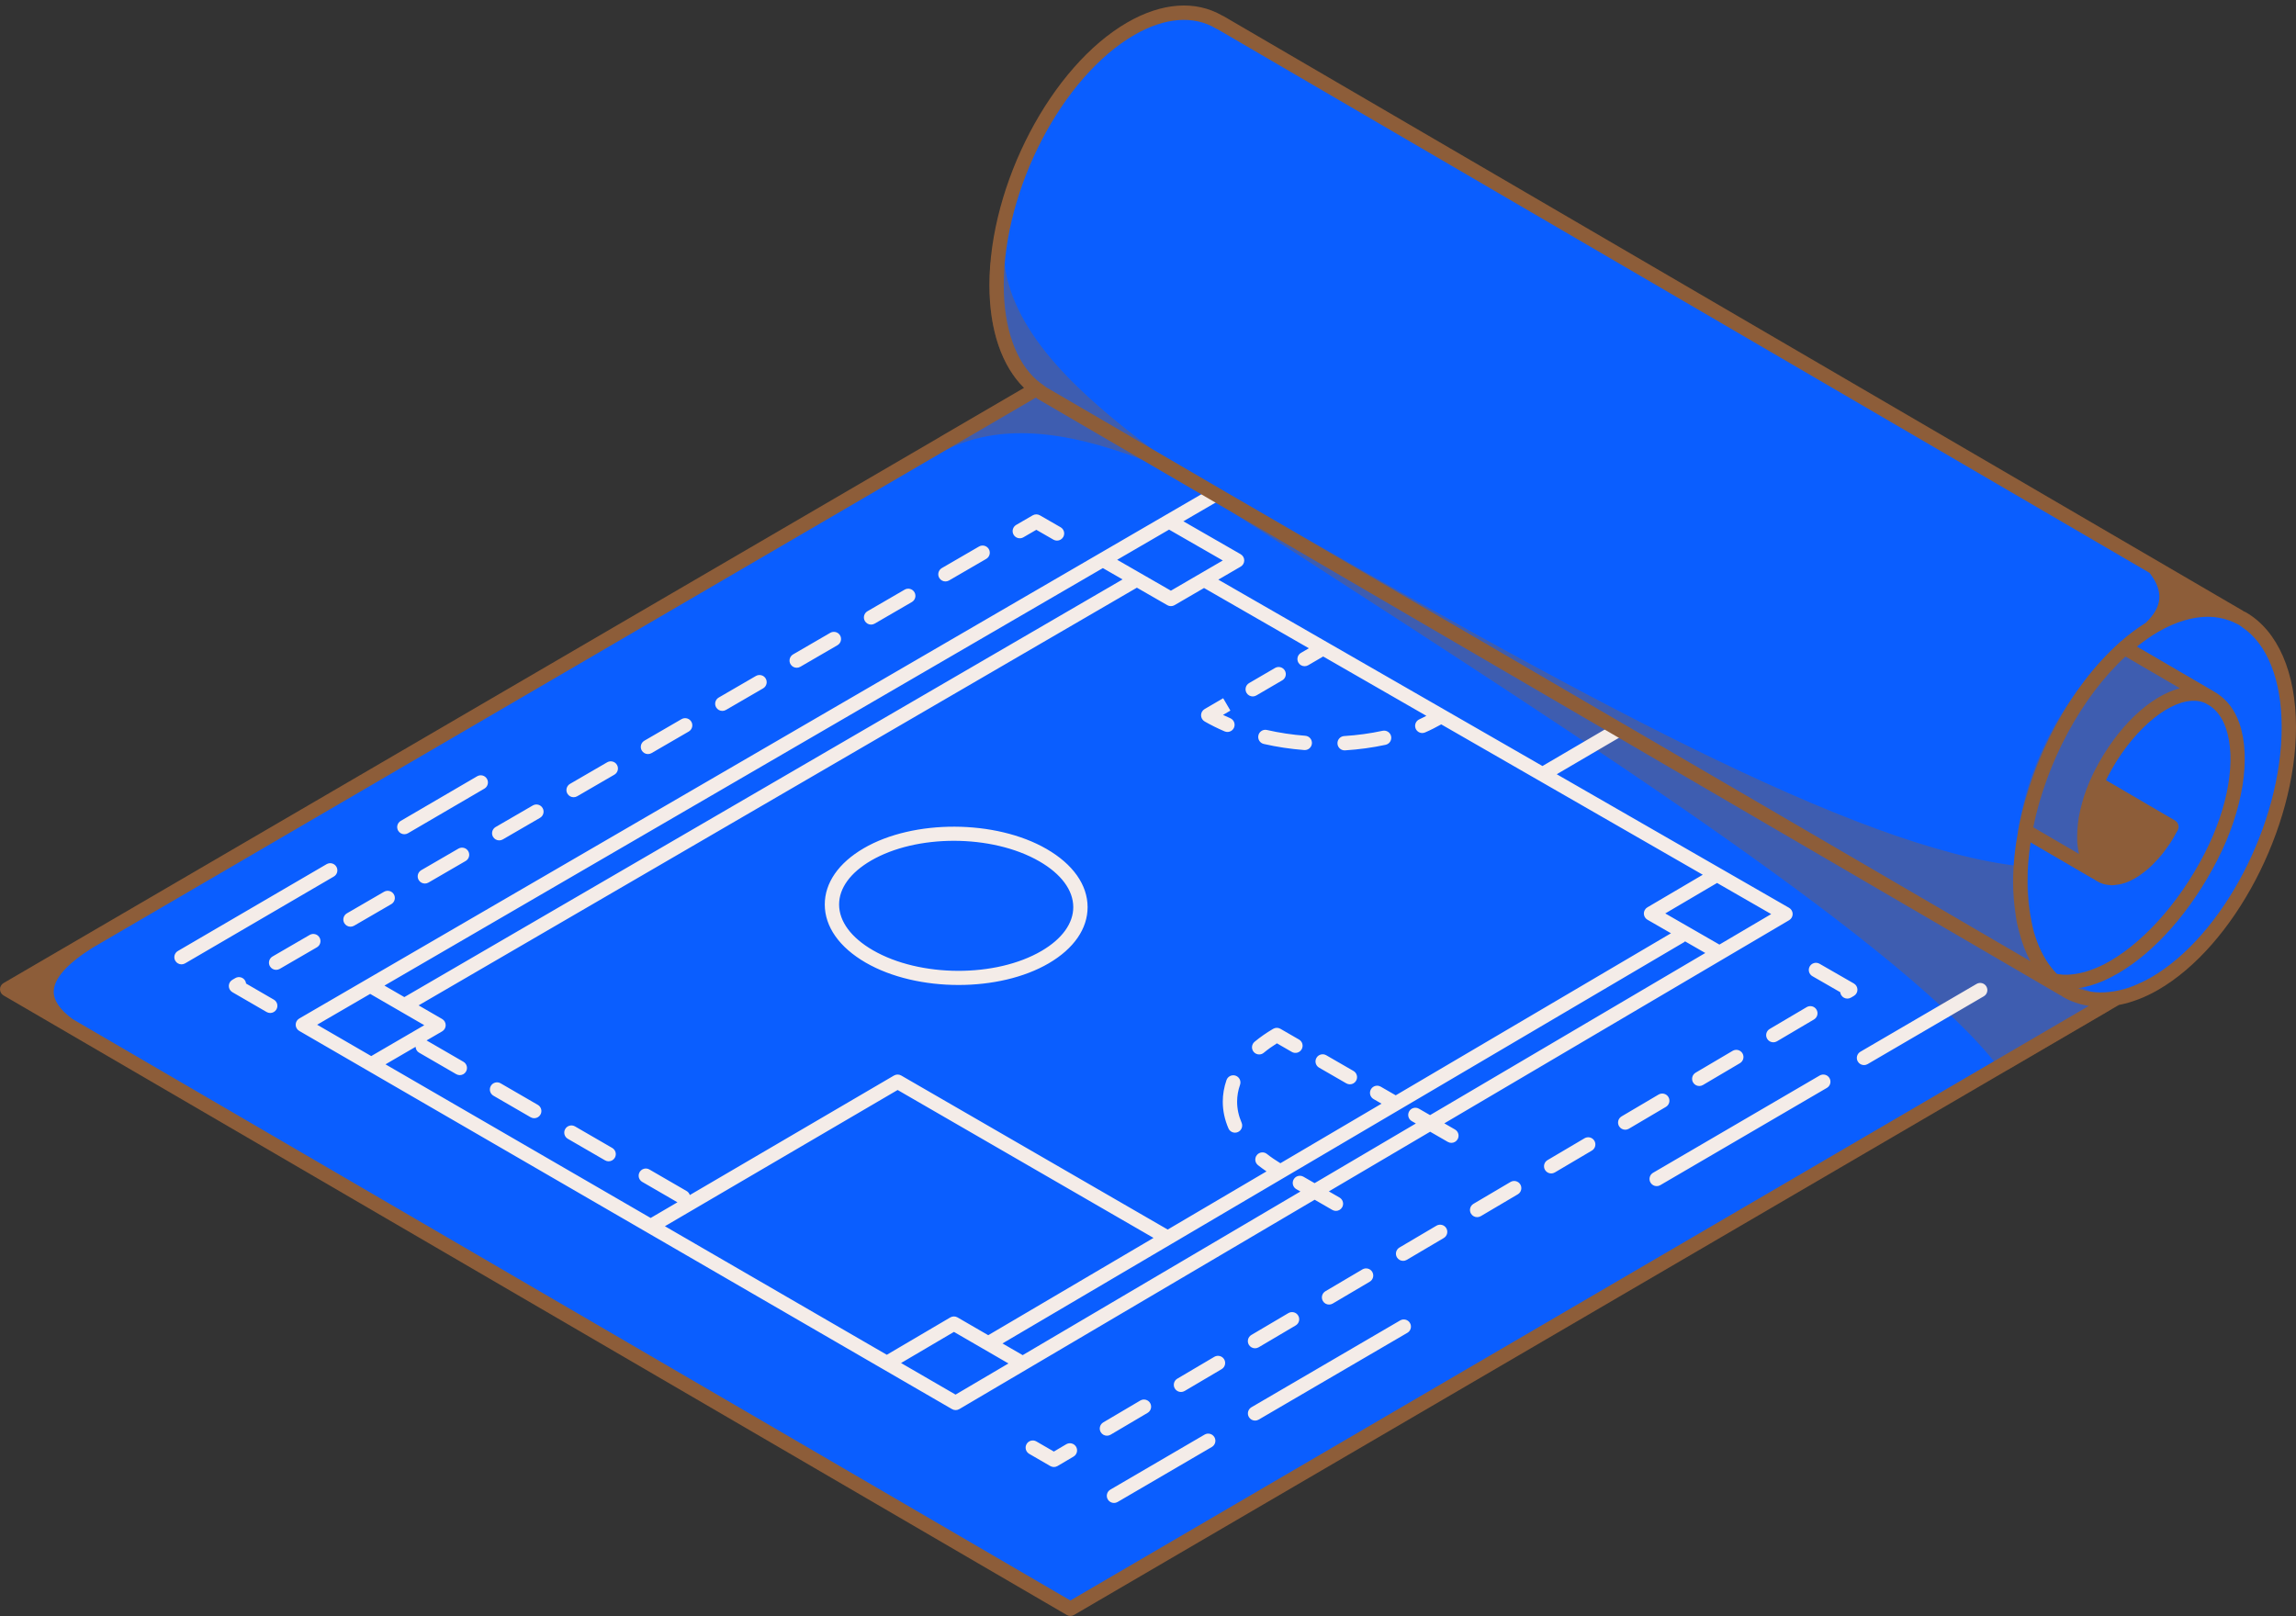 <?xml version="1.0" encoding="UTF-8"?>
<!DOCTYPE svg PUBLIC '-//W3C//DTD SVG 1.0//EN'
          'http://www.w3.org/TR/2001/REC-SVG-20010904/DTD/svg10.dtd'>
<svg height="352.0" preserveAspectRatio="xMidYMid meet" version="1.0" viewBox="0.0 -1.2 500.0 352.0" width="500.0" xmlns="http://www.w3.org/2000/svg" xmlns:xlink="http://www.w3.org/1999/xlink" zoomAndPan="magnify"
><rect x="0.0" y="-1.2" width="500.0" height="352.0" fill="#333333" stroke="none"/><g
  ><g
    ><g id="change1_3"
      ><path d="M233.099,350.54c-0.232,0-0.461-0.062-0.661-0.178L0.9,215.415 C0.5,215.18,0.25,214.746,0.25,214.282c0-0.465,0.249-0.898,0.65-1.133 L223.388,83.364l-0.223-0.229c-0.482-0.494-0.976-1.062-1.509-1.738l-0.244-0.309 c-0.16-0.21-0.316-0.426-0.47-0.643c-0.131-0.184-0.26-0.372-0.385-0.562 c-0.145-0.217-0.286-0.436-0.423-0.659c-0.093-0.152-0.184-0.308-0.275-0.463 c-0.173-0.296-0.342-0.594-0.505-0.899c-1.297-2.458-2.249-5.256-2.843-8.349 l-0.021-0.107c-0.09-0.483-0.16-0.875-0.222-1.275 c-0.057-0.358-0.106-0.72-0.154-1.085l-0.055-0.417 c-0.227-1.862-0.342-3.782-0.342-5.709c0-1.403,0.061-2.89,0.179-4.417 l0.006-0.109c1.708-21.144,14.479-43.688,29.713-52.485 c4.202-2.427,8.311-3.658,12.213-3.658c2.964,0,5.721,0.723,8.195,2.148 c0.134,0.048,0.215,0.085,0.292,0.13l222.004,129.522 c0.021,0.026,0.046,0.049,0.075,0.069c0.115,0.063,0.207,0.104,0.299,0.144 c0.1,0.044,0.2,0.087,0.295,0.143c6.84,3.95,10.763,12.984,10.763,24.785 c0,21.918-13.413,47.494-29.9,57.012c-2.779,1.604-5.626,2.699-8.465,3.253 L233.759,350.36C233.558,350.478,233.33,350.54,233.099,350.54z" fill="#8D5D39"
      /></g
    ></g
    ><g
    ><g id="change2_1"
      ><path d="M498.439,157.192c0,21.535-13.093,46.551-29.244,55.877 c-2.921,1.686-5.737,2.724-8.398,3.198L233.098,349.229L1.56,214.282 L225.728,83.517c-5.347-3.975-8.703-11.77-8.703-22.597 c0-21.534,13.093-46.552,29.244-55.877c7.438-4.294,14.207-4.468,19.368-1.35 l0.017-0.034l222.003,129.522l-0.002,0.006 C494.234,136.54,498.439,144.993,498.439,157.192z" fill="#0A5EFF"
      /></g
    ></g
    ><g opacity=".4"
    ><g id="change1_1"
      ><path d="M250.433,96.3c0.62,0.468,0.802,1.321,0.424,2.002 c-0.282,0.507-0.811,0.803-1.364,0.803c-0.187,0-0.376-0.034-0.559-0.104 c-17.999-6.908-31.523-7.667-42.57-2.389c-0.751,0.366-1.661,0.064-2.051-0.678 c-0.392-0.739-0.13-1.656,0.593-2.079l18.081-10.545 c-5.725-5.869-8.191-14.916-7.335-26.932c0.056-0.8,0.712-1.428,1.515-1.449 c0.774,0.005,1.49,0.571,1.589,1.367 C220.708,71.956,235.864,85.305,250.433,96.3z M481.719,149.195l-18.288-10.673 c-0.607-0.352-1.372-0.261-1.873,0.227 c-12.162,11.792-19.581,25.515-22.051,40.789 c-0.102,0.637,0.197,1.271,0.754,1.596l15.885,9.268 c0.247,0.145,0.518,0.213,0.785,0.213c0.509,0,1.006-0.248,1.304-0.703 c0.456-0.692,0.291-1.62-0.375-2.112c-3.311-2.45-3.244-10.106,0.149-17.792 c0.305-0.669,0.607-1.307,0.936-1.963 c5.847-11.376,15.614-18.745,21.33-16.088 c0.756,0.35,1.653,0.047,2.04-0.693 C482.702,150.527,482.44,149.614,481.719,149.195z M458.817,216.371l-11.05-4.954 c-4.16-4.588-6.19-11.909-6.204-22.365c-0.002-0.799-0.603-1.468-1.397-1.55 c-36.097-3.784-98.34-38.306-169.985-79.642 c-0.733-0.425-1.672-0.186-2.112,0.538c-0.44,0.722-0.226,1.664,0.485,2.124 l13.159,8.497c65.665,42.387,133.564,86.216,153.62,112.343 c0.305,0.396,0.767,0.61,1.239,0.61c0.268,0,0.539-0.069,0.785-0.213 l21.609-12.618c0.506-0.294,0.803-0.847,0.773-1.431 C459.705,217.127,459.35,216.611,458.817,216.371z" fill="#8D5D39"
      /></g
    ></g
    ><g
    ><g id="change3_1"
      ><path d="M241.058,311.528c-0.533,0-1.055-0.274-1.346-0.766 c-0.437-0.742-0.192-1.699,0.55-2.138l8.063-4.761 c0.748-0.436,1.702-0.189,2.138,0.55c0.437,0.742,0.192,1.699-0.55,2.138 l-8.063,4.761C241.6,311.458,241.328,311.528,241.058,311.528z M264.45,294.341 l-8.063,4.761c-0.742,0.439-0.988,1.396-0.55,2.138 c0.291,0.492,0.812,0.766,1.346,0.766c0.27,0,0.542-0.07,0.792-0.216 l8.063-4.761c0.742-0.439,0.987-1.396,0.55-2.138 C266.15,294.151,265.195,293.909,264.45,294.341z M262.328,311.286l-20.524,11.984 c-0.745,0.434-0.995,1.39-0.561,2.134c0.29,0.497,0.812,0.774,1.349,0.774 c0.267,0,0.538-0.069,0.785-0.213l20.524-11.984 c0.745-0.434,0.995-1.39,0.561-2.134 C264.027,311.104,263.073,310.851,262.328,311.286z M232.201,313.384l-2.703,1.597 l-3.805-2.205c-0.745-0.436-1.702-0.18-2.132,0.568 c-0.433,0.745-0.178,1.699,0.568,2.132l4.595,2.662 c0.241,0.14,0.512,0.21,0.782,0.21c0.274,0,0.549-0.072,0.794-0.216 l3.49-2.06c0.742-0.439,0.987-1.396,0.55-2.138 C233.9,313.195,232.948,312.951,232.201,313.384z M289.431,282.964 c0.27,0,0.542-0.07,0.792-0.217l8.063-4.76 c0.742-0.439,0.988-1.396,0.55-2.138c-0.436-0.74-1.391-0.983-2.138-0.55 l-8.063,4.761c-0.742,0.439-0.987,1.396-0.55,2.138 C288.376,282.69,288.897,282.964,289.431,282.964z M273.307,292.485 c0.27,0,0.542-0.07,0.792-0.216l8.063-4.761 c0.742-0.439,0.988-1.396,0.55-2.138c-0.437-0.742-1.393-0.986-2.138-0.55 l-8.063,4.761c-0.742,0.439-0.987,1.396-0.55,2.138 C272.252,292.211,272.773,292.485,273.307,292.485z M304.915,286.417l-32.386,18.911 c-0.745,0.435-0.995,1.39-0.561,2.134c0.29,0.497,0.812,0.774,1.349,0.774 c0.267,0,0.538-0.069,0.785-0.213l32.386-18.912 c0.745-0.434,0.995-1.39,0.561-2.133 C306.614,286.236,305.66,285.983,304.915,286.417z M312.823,265.778l-8.063,4.76 c-0.742,0.439-0.988,1.396-0.55,2.138c0.291,0.492,0.812,0.767,1.346,0.767 c0.27,0,0.542-0.07,0.792-0.217l8.063-4.76 c0.742-0.439,0.987-1.396,0.55-2.138 C314.522,265.589,313.571,265.346,312.823,265.778z M99.837,183.643l-8.098,4.701 c-0.745,0.433-1,1.388-0.567,2.133c0.29,0.499,0.814,0.777,1.352,0.777 c0.265,0,0.535-0.067,0.782-0.21l8.098-4.701 c0.745-0.433,1-1.388,0.567-2.133 C101.54,183.467,100.586,183.217,99.837,183.643z M189.693,134.85 c0.265,0,0.535-0.067,0.782-0.21l8.098-4.7 c0.745-0.433,1-1.388,0.567-2.134c-0.431-0.744-1.384-1.001-2.133-0.567 l-8.098,4.7c-0.745,0.433-1,1.388-0.567,2.134 C188.631,134.571,189.155,134.85,189.693,134.85z M173.499,144.251 c0.265,0,0.535-0.069,0.782-0.21l8.096-4.701 c0.745-0.433,1-1.388,0.567-2.134c-0.43-0.742-1.382-0.994-2.133-0.567 l-8.097,4.701c-0.745,0.433-1,1.388-0.567,2.134 C172.437,143.973,172.961,144.251,173.499,144.251z M141.108,163.052 c0.265,0,0.535-0.067,0.782-0.21l8.098-4.7 c0.745-0.433,1-1.388,0.567-2.134c-0.431-0.744-1.385-0.997-2.133-0.567 l-8.098,4.7c-0.745,0.433-1,1.388-0.567,2.134 C140.046,162.773,140.57,163.052,141.108,163.052z M157.303,153.652 c0.265,0,0.535-0.067,0.782-0.21l8.098-4.701 c0.745-0.433,1-1.388,0.567-2.134c-0.431-0.742-1.384-0.994-2.134-0.567 l-8.098,4.701c-0.745,0.433-1,1.388-0.567,2.134 C156.241,153.373,156.765,153.652,157.303,153.652z M222.865,115.838l2.815-1.634 l3.73,2.147c0.245,0.14,0.514,0.207,0.777,0.207 c0.54,0,1.065-0.281,1.355-0.782c0.43-0.747,0.172-1.701-0.574-2.132 l-4.512-2.597c-0.485-0.279-1.08-0.276-1.562,0.003l-3.595,2.086 c-0.745,0.433-1,1.388-0.567,2.134 C221.165,116.017,222.122,116.274,222.865,115.838z M205.888,125.45 c0.265,0,0.535-0.067,0.782-0.21l8.098-4.7 c0.745-0.433,1-1.388,0.567-2.133c-0.433-0.744-1.382-0.997-2.133-0.567 l-8.098,4.7c-0.745,0.433-1,1.388-0.567,2.133 C204.826,125.171,205.35,125.45,205.888,125.45z M76.329,200.655 c0.265,0,0.535-0.069,0.782-0.21l8.096-4.701 c0.745-0.433,1-1.388,0.567-2.133c-0.433-0.744-1.382-0.992-2.134-0.567 l-8.096,4.701c-0.745,0.433-1,1.388-0.567,2.133 C75.267,200.377,75.791,200.655,76.329,200.655z M73.257,187.597 c-0.433-0.742-1.388-0.997-2.134-0.561l-32.386,18.912 c-0.745,0.434-0.995,1.39-0.561,2.134c0.29,0.497,0.812,0.774,1.349,0.774 c0.267,0,0.538-0.069,0.785-0.213l32.386-18.912 C73.441,189.296,73.691,188.341,73.257,187.597z M59.629,216.541l-6.041-3.502 c-0.021-0.213-0.088-0.427-0.203-0.625c-0.431-0.745-1.385-1.001-2.132-0.568 l-0.645,0.374c-0.482,0.279-0.779,0.794-0.779,1.35s0.296,1.071,0.779,1.35 l7.456,4.322c0.245,0.143,0.515,0.21,0.78,0.21 c0.538,0,1.062-0.279,1.352-0.779C60.63,217.927,60.375,216.973,59.629,216.541z M108.718,181.854c0.265,0,0.535-0.067,0.782-0.21l8.098-4.7 c0.745-0.433,1-1.388,0.567-2.133c-0.43-0.744-1.382-1-2.133-0.567 l-8.098,4.7c-0.745,0.433-1,1.388-0.567,2.133 C107.656,181.575,108.18,181.854,108.718,181.854z M124.914,172.453 c0.265,0,0.535-0.067,0.782-0.21l8.096-4.7 c0.745-0.433,1-1.388,0.567-2.133c-0.431-0.744-1.385-1-2.133-0.567 l-8.096,4.7c-0.745,0.433-1,1.388-0.567,2.133 C123.852,172.174,124.376,172.453,124.914,172.453z M69.58,203.011 c-0.431-0.744-1.384-1-2.133-0.567l-8.098,4.7 c-0.745,0.433-1,1.388-0.567,2.133c0.29,0.499,0.814,0.777,1.352,0.777 c0.265,0,0.535-0.067,0.782-0.21l8.098-4.7 C69.758,204.712,70.012,203.756,69.58,203.011z M88.057,180.515 c0.267,0,0.538-0.069,0.785-0.213l16.641-9.718 c0.745-0.434,0.995-1.39,0.561-2.134c-0.433-0.742-1.385-0.997-2.133-0.561 L87.269,177.608c-0.745,0.434-0.995,1.39-0.561,2.133 C86.998,180.238,87.521,180.515,88.057,180.515z M377.32,227.692l-8.063,4.76 c-0.742,0.439-0.988,1.396-0.55,2.138c0.291,0.492,0.812,0.767,1.346,0.767 c0.27,0,0.542-0.07,0.792-0.216l8.063-4.761 c0.742-0.439,0.988-1.396,0.55-2.138 C379.022,227.504,378.068,227.261,377.32,227.692z M384.832,225.07 c0.291,0.492,0.812,0.767,1.345,0.767c0.27,0,0.542-0.07,0.792-0.217 l8.063-4.76c0.742-0.439,0.988-1.396,0.55-2.138 c-0.438-0.741-1.394-0.985-2.138-0.55l-8.063,4.761 C384.639,223.371,384.394,224.328,384.832,225.07z M317.42,246.959 c-0.29,0.5-0.814,0.78-1.353,0.78c-0.265,0-0.532-0.067-0.779-0.209 l-3.845-2.218l-22.057,12.998l2.32,1.339c0.747,0.431,1.003,1.385,0.571,2.132 c-0.289,0.501-0.814,0.78-1.353,0.78c-0.265,0-0.533-0.067-0.779-0.209 l-3.849-2.222l-77.392,45.605c-0.244,0.145-0.518,0.217-0.792,0.217 c-0.27,0-0.541-0.07-0.782-0.21l-4.07-2.358l-10.918-6.326 c-0.001-0.001-0.001-0.001-0.002-0.001l-58.671-34.001c-0,0-0.001,0-0.001,0 l-3.466-2.008l-17.853-10.347l-2.984-1.729c-0.001,0-0.001-0.001-0.001-0.001 l-8.369-4.85l-7.831-4.537c-0.001-0.001-0.002-0.002-0.003-0.003l-8.096-4.691 c-0-0-0.001-0-0.002-0L80.062,231.988l-14.893-8.632 c-0.481-0.279-0.779-0.792-0.779-1.349c0-0.556,0.296-1.071,0.776-1.35 l179.322-104.235l9.311-5.414l9.357-5.438l3.095,1.81l-8.549,4.969 l12.476,7.173c0.483,0.277,0.782,0.792,0.783,1.349 c0.001,0.558-0.294,1.073-0.776,1.353l-4.872,2.836l70.59,40.598l14.38-8.431 c-0.731-0.487-1.433-0.99-2.088-1.51c-0.236-0.187-0.399-0.431-0.495-0.695 l9.27,5.422c-0.192,0.081-0.394,0.135-0.604,0.135 c-0.263,0-0.53-0.067-0.776-0.207l-2.274-1.306l-14.3,8.383l35.674,20.516 c0.001,0.001,0.003,0.001,0.005,0.001l14.898,8.569 c0,0,0,0.001,0,0.001l0.015,0.009 c0.48,0.277,0.779,0.789,0.782,1.345c0.003,0.555-0.29,1.07-0.768,1.352 l-75.089,44.249l2.316,1.336C317.595,245.258,317.852,246.212,317.42,246.959z M373.926,191.127l-11.282,6.639l11.792,6.784l11.278-6.644L373.926,191.127z M243.285,120.732l11.7,6.731l11.3-6.579l-11.696-6.723l-6.423,3.734 c-0.001,0-0.001,0.001-0.002,0.001L243.285,120.732z M83.722,213.483 l4.331,2.508l156.407-90.981l-4.29-2.467L83.722,213.483z M83.159,227.485 l9.233-5.376l-5.103-2.954c-0-0.001-0.001-0.001-0.001-0.001l-6.674-3.864 l-11.554,6.716l11.783,6.829l2.312-1.347 C83.156,227.486,83.158,227.486,83.159,227.485z M144.005,262.746l3.522-2.062 l-7.666-4.442c-0.747-0.431-1.001-1.387-0.568-2.132 c0.431-0.745,1.388-1.004,2.132-0.568l8.103,4.694 c0.348,0.2,0.578,0.518,0.693,0.872l44.465-26.036 c0.483-0.281,1.083-0.286,1.57-0.003l58.035,33.555l21.514-12.668 c-0.647-0.441-1.269-0.894-1.854-1.36c-0.674-0.536-0.785-1.519-0.248-2.193 s1.515-0.785,2.193-0.248c0.888,0.708,1.885,1.379,2.931,2.022l22.029-12.972 l-1.737-1.002c-0.747-0.431-1.003-1.385-0.571-2.132 c0.43-0.747,1.379-1.004,2.132-0.572l3.267,1.885l59.943-35.298l-5.127-2.95 c-0.482-0.277-0.779-0.789-0.782-1.345c-0.003-0.556,0.29-1.071,0.77-1.353 l12.062-7.099l-56.956-32.755c-1.128,0.62-2.279,1.231-3.522,1.759 c-0.198,0.084-0.404,0.124-0.608,0.124c-0.606,0-1.184-0.357-1.437-0.952 c-0.335-0.792,0.035-1.708,0.829-2.045c0.53-0.225,0.99-0.504,1.499-0.748 l-22.472-12.924l-3.261,1.903c-0.247,0.145-0.518,0.213-0.785,0.213 c-0.536,0-1.059-0.277-1.349-0.774c-0.434-0.744-0.184-1.699,0.561-2.133 l1.717-1.001l-22.827-13.128l-6.427,3.741c-0.242,0.142-0.514,0.212-0.785,0.212 c-0.268,0-0.538-0.069-0.779-0.207l-6.63-3.814L91.163,217.792l5.118,2.964 c0.482,0.279,0.779,0.792,0.779,1.349c0,0.556-0.294,1.07-0.776,1.35 l-3.39,1.973l8.022,4.648c0.747,0.431,1.001,1.387,0.568,2.132 c-0.289,0.5-0.814,0.779-1.352,0.779c-0.265,0-0.535-0.067-0.78-0.21 l-8.101-4.693c-0.472-0.273-0.719-0.758-0.748-1.263l-6.553,3.816 l30.83,17.866l4.251,2.463c0.001,0,0.001,0.002,0.001,0.002l8.099,4.693h0 l1.194,0.692l13.368,7.748l0.065-0.038c0.001-0.001,0.001-0.001,0.002-0.001 L144.005,262.746z M193.12,293.9l13.826-8.136 c0.485-0.282,1.085-0.286,1.573-0.005l6.692,3.876l35.991-21.193l-55.724-32.218 l-44.059,25.798c-0.001,0.001-0.001,0.002-0.002,0.002l-4.032,2.36l-2.585,1.514 L193.12,293.9z M219.609,295.789l-11.867-6.873l-11.522,6.78l5.777,3.347 l6.094,3.532L219.609,295.789z M371.36,206.383l-4.408-2.536 c-0.062,0.051-0.106,0.118-0.179,0.161l-87.202,51.349 c-0.001,0-0.001,0.001-0.002,0.001l-24.502,14.428 c-0.001,0.001-0.003,0.001-0.004,0.002l-36.753,21.642l4.399,2.548l60.482-35.641 l-0.892-0.515c-0.747-0.431-1.003-1.385-0.572-2.132 c0.431-0.75,1.387-1.004,2.132-0.572l2.421,1.398l22.055-12.997l-0.889-0.513 c-0.747-0.431-1.002-1.385-0.571-2.132c0.431-0.745,1.382-1.006,2.132-0.572 l2.419,1.396L371.36,206.383z M328.947,256.256l-8.063,4.76 c-0.742,0.439-0.988,1.396-0.55,2.138c0.291,0.492,0.812,0.767,1.346,0.767 c0.27,0,0.542-0.07,0.792-0.216l8.063-4.761 c0.742-0.439,0.988-1.396,0.55-2.138 C330.648,256.066,329.691,255.822,328.947,256.256z M133.324,248.847l-8.103-4.692 c-0.745-0.434-1.702-0.178-2.132,0.569c-0.433,0.745-0.178,1.701,0.568,2.132 l8.103,4.692c0.245,0.143,0.515,0.21,0.78,0.21 c0.538,0,1.062-0.279,1.352-0.779C134.325,250.234,134.071,249.278,133.324,248.847 z M396.27,233.07l-36.281,21.187c-0.745,0.434-0.995,1.39-0.561,2.134 c0.29,0.497,0.812,0.774,1.349,0.774c0.267,0,0.538-0.069,0.785-0.213 l36.281-21.187c0.745-0.434,0.995-1.39,0.561-2.134 C397.972,232.887,397.017,232.639,396.27,233.07z M432.575,213.677 c-0.431-0.742-1.388-0.997-2.134-0.561l-25.303,14.774 c-0.745,0.434-0.995,1.39-0.561,2.134c0.29,0.497,0.812,0.774,1.349,0.774 c0.267,0,0.538-0.068,0.785-0.213l25.303-14.774 C432.76,215.376,433.01,214.421,432.575,213.677z M345.071,246.735l-8.063,4.761 c-0.742,0.439-0.988,1.396-0.55,2.138c0.291,0.492,0.812,0.767,1.346,0.767 c0.27,0,0.542-0.07,0.792-0.217l8.063-4.76 c0.742-0.439,0.988-1.396,0.55-2.138 C346.772,246.543,345.817,246.304,345.071,246.735z M363.334,237.764 c-0.437-0.741-1.391-0.984-2.138-0.55l-8.063,4.76 c-0.742,0.439-0.988,1.396-0.55,2.138c0.291,0.492,0.812,0.767,1.345,0.767 c0.27,0,0.542-0.07,0.792-0.217l8.063-4.76 C363.526,239.463,363.771,238.506,363.334,237.764z M117.121,239.462l-8.101-4.694 c-0.744-0.434-1.701-0.178-2.132,0.569c-0.433,0.745-0.178,1.701,0.568,2.132 l8.101,4.694c0.245,0.143,0.515,0.21,0.78,0.21 c0.538,0,1.062-0.279,1.352-0.779C118.122,240.848,117.867,239.893,117.121,239.462 z M403.716,213.025l-7.475-4.3c-0.748-0.425-1.701-0.171-2.132,0.574 c-0.43,0.748-0.172,1.702,0.574,2.132l6.064,3.488 c0.023,0.216,0.091,0.43,0.209,0.629c0.292,0.492,0.812,0.767,1.345,0.767 c0.27,0,0.542-0.07,0.792-0.217l0.637-0.376 c0.478-0.284,0.77-0.799,0.766-1.353S404.196,213.302,403.716,213.025z M282.887,225.233l-4.055-2.341c-0.488-0.279-1.087-0.279-1.571,0.006 c-1.478,0.869-2.842,1.818-4.051,2.824c-0.663,0.55-0.753,1.534-0.201,2.198 c0.308,0.37,0.753,0.562,1.201,0.562c0.35,0,0.704-0.119,0.997-0.361 c0.867-0.721,1.829-1.413,2.865-2.063l3.255,1.879 c0.745,0.428,1.699,0.175,2.132-0.571 C283.89,226.618,283.634,225.664,282.887,225.233z M179.61,195.834 c-0.009-4.715,3.004-9.07,8.484-12.264 c10.849-6.324,28.703-6.257,39.804,0.145c5.756,3.321,8.933,7.814,8.948,12.655 c0.014,4.706-2.985,9.058-8.447,12.253c-5.387,3.152-12.504,4.726-19.667,4.726 c-7.269,0-14.587-1.622-20.189-4.857C182.792,205.168,179.619,200.672,179.61,195.834z M182.731,195.828c0.006,3.68,2.626,7.217,7.373,9.96 c10.254,5.922,26.728,5.986,36.72,0.14c4.462-2.611,6.912-6.003,6.902-9.55 c-0.012-3.682-2.635-7.219-7.388-9.96c-5.165-2.979-11.914-4.473-18.616-4.473 c-6.577,0-13.109,1.438-18.055,4.322 C185.187,188.877,182.723,192.272,182.731,195.828z M292.817,162.247 c0.034,0,0.066-0.002,0.099-0.003c3.026-0.19,5.998-0.599,8.83-1.211 c0.843-0.183,1.377-1.013,1.195-1.856c-0.181-0.843-1.015-1.372-1.856-1.195 c-2.679,0.581-5.492,0.966-8.363,1.147c-0.861,0.055-1.515,0.796-1.46,1.655 C291.313,161.612,292,162.247,292.817,162.247z M267.095,234.064 c-0.538,1.539-0.811,3.124-0.811,4.71c0,1.961,0.414,3.914,1.231,5.805 c0.255,0.59,0.829,0.942,1.434,0.942c0.206,0,0.416-0.041,0.617-0.128 c0.791-0.341,1.155-1.26,0.814-2.051c-0.648-1.498-0.975-3.034-0.975-4.567 c0-1.234,0.213-2.473,0.637-3.68c0.283-0.814-0.145-1.704-0.958-1.989 C268.271,232.822,267.382,233.25,267.095,234.064z M262.336,155.949 c1.358,0.78,2.821,1.507,4.349,2.161c0.2,0.085,0.407,0.125,0.613,0.125 c0.605,0,1.181-0.355,1.435-0.948c0.338-0.792-0.03-1.708-0.823-2.048 c-0.535-0.229-1.062-0.468-1.579-0.715l1.612-0.942l-1.573-2.694l-4.043,2.361 c-0.482,0.281-0.776,0.796-0.774,1.352S261.854,155.67,262.336,155.949z M274.04,158.978c-0.192,0.841,0.332,1.678,1.173,1.87 c2.831,0.649,5.795,1.095,8.807,1.329c0.041,0.003,0.082,0.005,0.122,0.005 c0.808,0,1.49-0.622,1.554-1.44c0.067-0.859-0.576-1.609-1.436-1.676 c-2.859-0.221-5.669-0.645-8.353-1.259 C275.076,157.608,274.23,158.137,274.04,158.978z M287.258,231.357l5.929,3.423 c0.245,0.142,0.514,0.209,0.779,0.209c0.539,0,1.064-0.281,1.353-0.78 c0.431-0.747,0.175-1.701-0.572-2.132l-5.93-3.423 c-0.745-0.433-1.701-0.175-2.132,0.572 C286.255,229.972,286.511,230.926,287.258,231.357z M272.807,150.499 c0.267,0,0.538-0.069,0.785-0.213l5.646-3.295 c0.745-0.434,0.995-1.39,0.561-2.134c-0.434-0.742-1.388-0.995-2.134-0.561 l-5.646,3.295c-0.745,0.434-0.995,1.39-0.561,2.134 C271.748,150.222,272.27,150.499,272.807,150.499z" fill="#F4ECE8"
      /></g
    ></g
    ><g
    ><g id="change1_2"
      ><path d="M489.112,132.19c-0.186-0.107-0.387-0.176-0.576-0.276 c-0.034-0.023-0.055-0.058-0.091-0.079l-6.285-3.667 c-0.001-0.001-0.001-0.002-0.002-0.003l-6.104-3.56L266.441,2.312 c-0.093-0.055-0.192-0.099-0.294-0.131c-5.826-3.357-13.148-2.828-20.658,1.51 c-16.556,9.559-30.024,35.231-30.024,57.228c0,9.739,2.724,17.646,7.555,22.369 L0.774,212.933C0.294,213.214,0,213.727,0,214.282s0.296,1.068,0.774,1.349 l231.538,134.947c0.244,0.142,0.515,0.212,0.786,0.212s0.544-0.072,0.786-0.213 L461.432,217.701c2.771-0.541,5.639-1.605,8.542-3.282 C486.53,204.861,500,179.188,500,157.191C500,145.298,496.032,136.185,489.112,132.19z M465.385,213.218c-0.567,0.245-1.134,0.485-1.693,0.679 c-1.147,0.397-2.266,0.656-3.369,0.839c-2.789,0.462-5.42,0.261-7.771-0.664 c1.8-0.272,3.653-0.822,5.534-1.639c0.565-0.245,1.131-0.523,1.698-0.815 c0.532-0.272,1.062-0.562,1.596-0.875c7.782-4.559,15.674-13.266,21.517-24.661 c5.539-10.8,7.374-22.18,4.788-29.698c-0.991-2.879-2.644-5.053-4.768-6.466 c-0.032-0.022-0.051-0.056-0.085-0.076l-0.921-0.537 c-0.034-0.018-0.064-0.043-0.098-0.06c-0.076-0.038-0.14-0.097-0.218-0.133 c-0.012-0.005-0.024-0.008-0.037-0.014l-1.099-0.64l-1.353-0.789 l-13.749-8.019c1.506-1.201,3.042-2.304,4.617-3.214 c3.785-2.185,7.473-3.289,10.843-3.289c1.669,0,3.253,0.293,4.738,0.837 c0.488,0.179,0.963,0.392,1.428,0.631c0.188,0.096,0.385,0.172,0.568,0.278 c0.271,0.156,0.507,0.372,0.767,0.547c5.436,3.673,8.56,11.492,8.56,21.751 c0,21.004-12.769,45.464-28.465,54.525 C467.395,212.304,466.386,212.786,465.385,213.218z M15.797,220.774 c-2.786-2.061-4.166-4.109-4.094-6.089c0.101-2.793,2.922-5.956,8.382-9.402 L225.591,85.405c0.088,0.084,0.179,0.166,0.288,0.23L405.137,190.195 c0.001,0,0.001,0.002,0.002,0.002l19.913,11.615c0.001,0,0.002,0,0.002,0.001 l19.172,11.182c0.035,0.02,0.058,0.053,0.096,0.071 c0.018,0.008,0.04,0.011,0.058,0.019l4.288,2.501 c0.039,0.023,0.086,0.015,0.126,0.034c0.167,0.104,0.314,0.243,0.485,0.342 c1.743,1.006,3.631,1.637,5.614,1.943L233.097,347.422L15.797,220.774z M264.832,5.028c0.105,0.064,0.216,0.114,0.332,0.152l202.953,118.408 c3.086,4.011,2.831,7.379-0.848,10.882c-1.878,1.179-3.713,2.546-5.488,4.105 c-0.094,0.083-0.185,0.173-0.279,0.257 c-10.568,9.429-18.98,25.03-21.941,40.54 c-0.024,0.123-0.042,0.245-0.064,0.368c-0.701,3.78-1.106,7.552-1.106,11.22 c0,2.345,0.197,4.546,0.498,6.657c0.094,0.664,0.172,1.34,0.296,1.978 c0.14,0.726,0.326,1.409,0.503,2.101c0.608,2.379,1.429,4.54,2.45,6.467 l-15.513-9.049l-19.913-11.615L228.636,83.628l-0.855-0.498 c-0.079-0.076-0.168-0.146-0.264-0.207c-0.117-0.073-0.218-0.178-0.333-0.254 c-0.464-0.312-0.91-0.655-1.34-1.026c-4.628-4.003-7.259-11.386-7.259-20.721 c0-21.004,12.769-45.464,28.463-54.525C253.66,2.579,259.972,2.096,264.832,5.028z M456.425,209.657c-0.644,0.27-1.278,0.495-1.908,0.693 c-0.58,0.182-1.151,0.33-1.717,0.447c-0.629,0.13-1.247,0.226-1.853,0.273 c-0.591,0.046-1.175,0.068-1.741,0.032c-0.435-0.028-0.857-0.096-1.276-0.174 c-1.776-1.794-3.215-4.119-4.273-6.915c-0.277-0.732-0.553-1.467-0.778-2.26 c-0.187-0.664-0.327-1.38-0.477-2.084c-0.565-2.653-0.891-5.55-0.891-8.708 c0-2.845,0.253-5.753,0.696-8.679l13.569,7.915 c0.04,0.023,0.087,0.015,0.128,0.034c0.422,0.327,0.876,0.606,1.362,0.831 c0.014,0.007,0.032,0.006,0.046,0.012c0.37,0.17,0.757,0.294,1.151,0.386 c0.195,0.045,0.398,0.058,0.599,0.085c0.137,0.018,0.274,0.034,0.414,0.043 c0.156,0.011,0.306,0.048,0.466,0.048c0.056,0,0.117-0.02,0.174-0.021 c0.292-0.007,0.594-0.065,0.894-0.107c0.184-0.026,0.364-0.027,0.551-0.066 c0.135-0.028,0.268-0.057,0.405-0.092c0.563-0.142,1.132-0.325,1.708-0.578 c0.028-0.012,0.057-0.033,0.085-0.046c0.672-0.301,1.349-0.687,2.023-1.127 c0.255-0.168,0.508-0.372,0.762-0.559c0.445-0.325,0.887-0.667,1.324-1.049 c0.294-0.258,0.584-0.536,0.875-0.818c0.391-0.381,0.776-0.785,1.157-1.208 c0.292-0.326,0.583-0.655,0.867-1.005c0.376-0.462,0.735-0.959,1.093-1.461 c0.257-0.36,0.52-0.706,0.767-1.087c0.47-0.725,0.913-1.496,1.339-2.29 c0.083-0.155,0.179-0.289,0.261-0.446c0.002-0.004,0.007-0.005,0.009-0.009 c0.003-0.005,0.002-0.011,0.005-0.017c0.011-0.02,0.024-0.037,0.034-0.058 c0.041-0.08,0.044-0.166,0.07-0.248c0.032-0.102,0.076-0.203,0.087-0.307 c0.01-0.103-0.011-0.2-0.02-0.302c-0.009-0.097-0.006-0.193-0.033-0.286 c-0.002-0.004-0.002-0.008-0.003-0.011c-0.027-0.094-0.084-0.174-0.129-0.261 c-0.043-0.084-0.072-0.173-0.13-0.248c-0.005-0.005-0.011-0.009-0.015-0.014 c-0.06-0.077-0.145-0.131-0.22-0.196c-0.072-0.062-0.126-0.138-0.21-0.187 l-2.482-1.448l-1.592-0.93l-1.352-0.79l-1.353-0.791l-8.268-4.832 c0.11-0.227,0.204-0.457,0.32-0.683c4.93-9.611,12.65-16.341,18.382-16.621 c0.58-0.029,1.143-0.005,1.677,0.103c0.405,0.082,0.797,0.202,1.171,0.367 l0.299,0.174l0.645,0.376c1.599,1.027,2.829,2.658,3.614,4.94 c2.319,6.743,0.552,17.188-4.613,27.259 c-5.844,11.392-14.215,20.244-21.956,24.209 C457.579,209.166,457.002,209.414,456.425,209.657z M456.17,166.636 c-0.338,0.658-0.632,1.322-0.927,1.985c-0.022,0.04-0.061,0.068-0.08,0.11 c-0.049,0.11-0.076,0.216-0.123,0.326c-0.447,1.039-0.835,2.066-1.172,3.08 c-0.155,0.473-0.279,0.94-0.411,1.409c-0.162,0.566-0.309,1.126-0.435,1.679 c-0.125,0.552-0.245,1.103-0.336,1.644c-0.078,0.456-0.123,0.895-0.175,1.337 c-0.106,0.893-0.162,1.759-0.168,2.601c-0.003,0.469-0.012,0.941,0.017,1.388 c0.026,0.427,0.082,0.836,0.137,1.243c0.064,0.475,0.15,0.932,0.254,1.378 l-9.972-5.817c2.898-14.216,10.526-28.373,20.076-37.196l11.86,6.916 C468.285,150.382,461.092,157.035,456.17,166.636z" fill="#8D5D39"
      /></g
    ></g
  ></g
></svg
>
